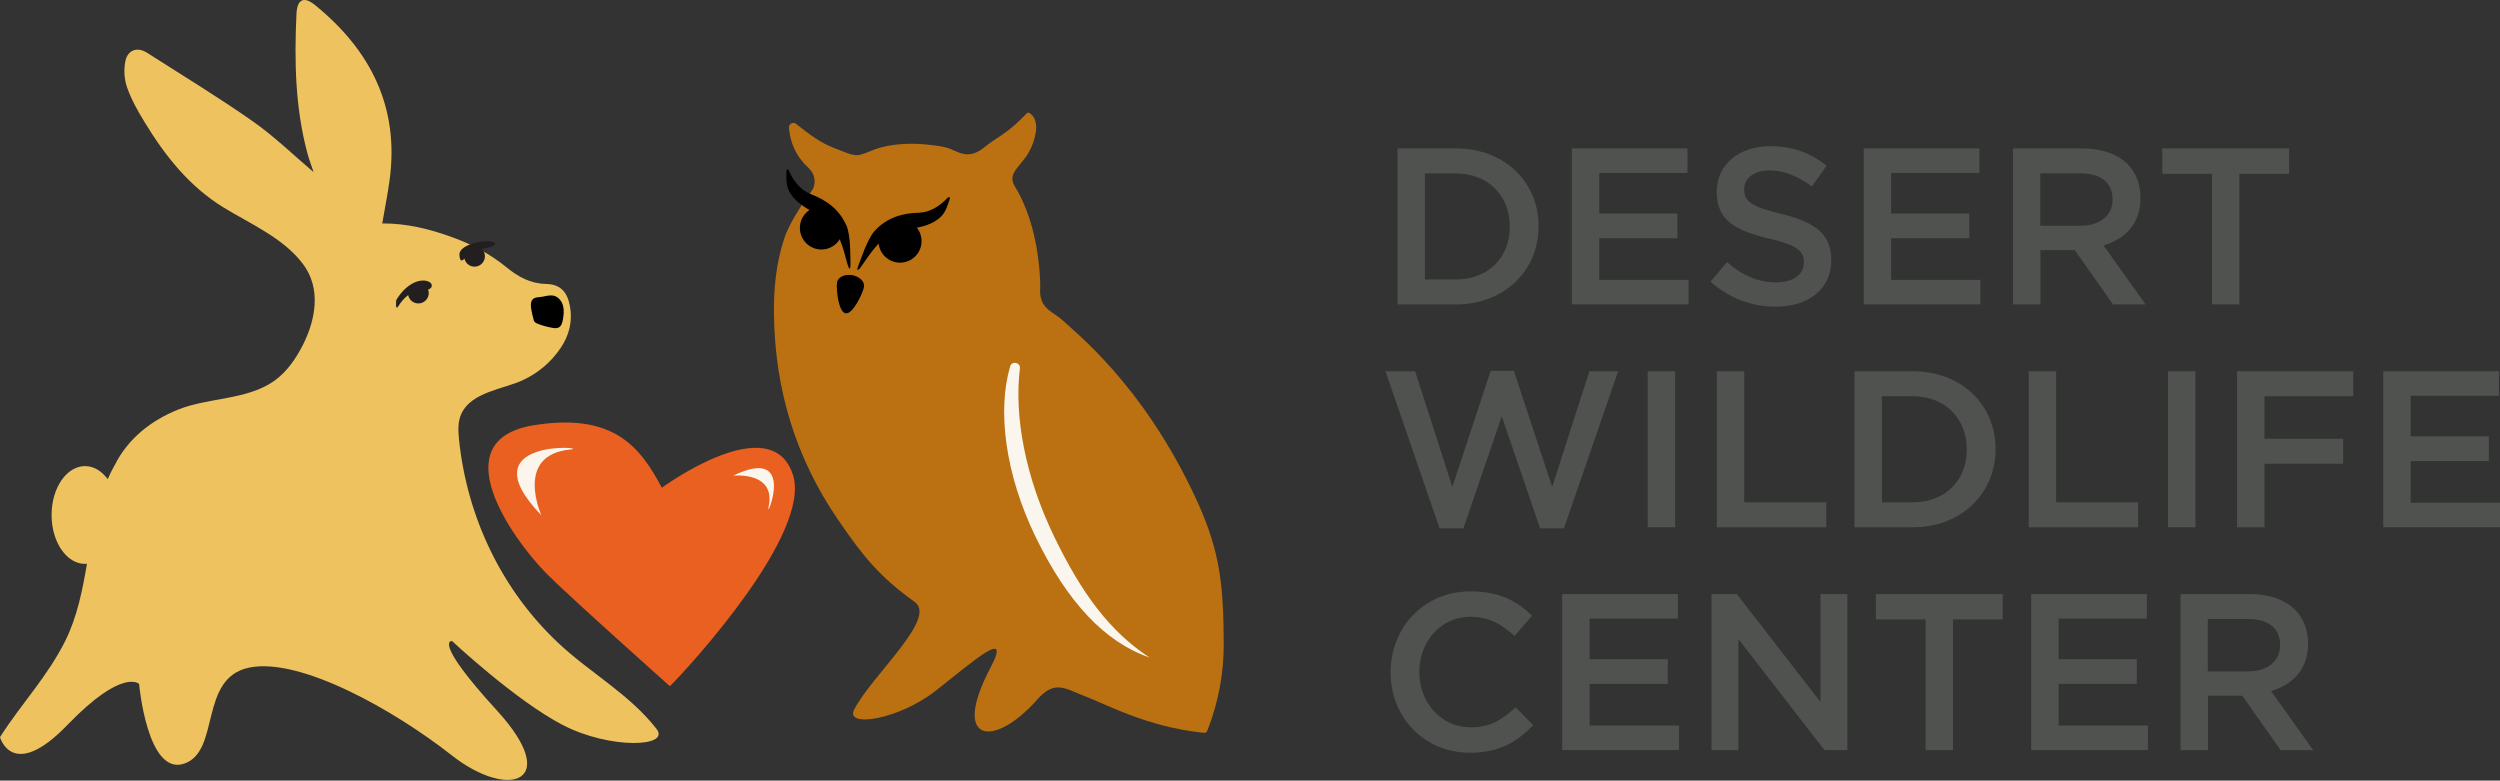 <svg xmlns="http://www.w3.org/2000/svg" width="237" height="74" viewBox="0 0 237 74" fill="none"><rect x="0" y="0" width="237" height="74" fill="#333333" stroke="none"/><path d="M62.238 69.1C59.684 65.817 55.965 63.8 52.969 60.996C47.573 55.952 44.289 49.052 43.521 41.723C43.431 40.871 43.38 39.969 43.751 39.194C44.724 37.152 47.727 36.89 49.551 36.045C51.029 35.36 52.246 34.33 53.155 32.979C53.955 31.788 54.294 30.47 54.032 29.036C53.782 27.672 53.129 26.949 51.766 26.917C50.274 26.885 49.116 26.239 48.027 25.349C46.485 24.088 44.769 23.179 42.9 22.5C40.756 21.719 38.573 21.169 36.237 21.182C36.48 19.767 36.742 18.448 36.928 17.117C37.882 10.172 35.142 4.776 29.867 0.481C28.811 -0.377 28.171 -0.076 28.107 1.3C27.896 5.761 27.979 10.21 29.151 14.563C29.33 15.216 29.579 15.856 29.733 16.323C27.877 14.755 26.052 12.969 23.985 11.516C20.72 9.224 17.302 7.157 13.948 5.006C13.045 4.424 12.111 4.705 11.887 5.793C11.72 6.587 11.778 7.528 12.047 8.29C12.45 9.436 13.065 10.53 13.705 11.574C15.657 14.774 17.936 17.674 21.207 19.677C23.774 21.252 26.84 22.545 28.709 25.01C30.476 27.34 29.931 30.329 28.683 32.761C28.018 34.054 27.166 35.283 25.976 36.122C23.39 37.933 19.805 37.671 16.918 38.817C14.338 39.841 12.136 41.576 10.876 44.091C10.626 44.526 10.408 44.975 10.21 45.423C9.646 44.654 8.891 44.187 8.059 44.187C6.311 44.187 4.89 46.261 4.89 48.822C4.89 51.382 6.311 53.456 8.059 53.456C8.123 53.456 8.181 53.45 8.245 53.443C7.816 55.952 7.329 58.455 6.19 60.747C4.513 64.127 1.991 66.751 0 69.881C0 69.881 1.165 74.144 6.401 68.716C11.637 63.288 13.186 64.837 13.186 64.837C13.186 64.837 13.961 73.562 17.449 72.397C20.938 71.232 18.806 64.255 23.652 63.282C28.498 62.309 37.421 67.353 42.849 71.622C48.277 75.885 53.321 74.144 47.112 67.359C40.909 60.574 42.849 60.766 42.849 60.766C42.849 60.766 48.859 66.393 53.321 68.716C57.783 71.04 63.595 70.848 62.238 69.1Z" fill="#EEC35F"></path><path d="M40.377 26.616C39.532 26.476 38.412 27.039 37.567 28.441C37.567 28.441 37.426 29.561 37.778 29.004C37.964 28.703 38.277 28.287 38.694 27.973C38.783 28.422 39.18 28.767 39.66 28.767C40.204 28.767 40.646 28.326 40.646 27.781C40.646 27.673 40.62 27.564 40.588 27.461C41.126 27.269 41.036 26.725 40.377 26.616Z" fill="#231F20"></path><path d="M46.502 22.878C45.734 22.75 43.5 23.211 43.552 24.158C43.59 24.882 43.846 24.728 44.025 24.517C44.128 24.952 44.518 25.279 44.986 25.279C45.53 25.279 45.971 24.837 45.971 24.293C45.971 24.011 45.856 23.761 45.67 23.582C45.779 23.563 45.894 23.544 46.01 23.525C46.957 23.371 47.271 23.006 46.502 22.878Z" fill="#231F20"></path><path d="M51.461 28.121C51.819 28.05 52.184 27.948 52.536 28.044C52.965 28.165 53.272 28.569 53.381 29.004C53.49 29.439 53.439 29.894 53.356 30.329C53.304 30.604 53.215 30.918 52.965 31.046C52.792 31.136 52.581 31.116 52.389 31.084C51.896 31.001 51.41 30.867 50.949 30.681C50.853 30.643 50.757 30.598 50.686 30.521C50.622 30.444 50.59 30.342 50.571 30.246C50.475 29.849 50.206 28.927 50.392 28.537C50.59 28.114 51.032 28.21 51.461 28.121Z" fill="black"></path><path d="M75.176 45.032C76.943 50.601 65.357 63.205 63.507 65.055C63.507 65.055 53.758 56.362 51.774 54.34C48.522 51.024 41.903 41.704 50.628 40.308C58.213 39.099 60.703 42.414 62.745 46.236C62.739 46.242 73.134 38.593 75.176 45.032Z" fill="#E96021"></path><path d="M54.072 42.613C56.236 42.408 44.125 41.403 51.332 48.86C51.326 48.86 48.714 43.118 54.072 42.613Z" fill="#FBF5EC"></path><path d="M72.852 48.105C72.532 49.507 75.668 42.126 69.504 45.09C69.504 45.096 73.639 44.648 72.852 48.105Z" fill="#FBF6ED"></path><path d="M113.564 47.682C112.149 44.552 110.427 41.512 108.347 38.625C107.175 36.999 105.895 35.443 104.525 33.984C103.546 32.941 102.515 31.942 101.44 31.001C101.005 30.617 100.633 30.227 100.14 29.9C99.692 29.599 99.212 29.298 98.918 28.831C98.7 28.485 98.604 28.069 98.604 27.66C98.611 27.237 98.623 26.84 98.598 26.411C98.444 23.576 97.862 20.766 96.537 18.231C96.313 17.808 95.967 17.437 95.973 16.938C95.973 16.618 96.127 16.317 96.313 16.061C96.735 15.491 97.222 15.011 97.561 14.384C97.894 13.769 98.124 13.091 98.214 12.393C98.284 11.804 98.162 11.068 97.612 10.722C97.574 10.703 97.535 10.678 97.497 10.678C97.407 10.671 97.337 10.742 97.273 10.806C96.588 11.535 95.813 12.239 94.975 12.796C94.559 13.091 94.117 13.353 93.714 13.654C93.343 13.936 93.003 14.249 92.568 14.441C92.28 14.569 91.96 14.646 91.646 14.627C91.051 14.595 90.616 14.333 90.084 14.115C89.553 13.897 88.907 13.827 88.343 13.757C86.73 13.552 85.098 13.571 83.517 13.974C82.845 14.147 82.217 14.493 81.552 14.672C80.931 14.832 80.259 14.48 79.702 14.275C79.164 14.076 78.646 13.872 78.133 13.603C77.5 13.264 76.904 12.854 76.335 12.419C76.06 12.207 75.784 11.99 75.509 11.772C75.496 11.766 75.477 11.746 75.445 11.727C75.163 11.529 74.767 11.753 74.792 12.099C74.875 13.161 75.227 14.204 75.874 15.062C76.117 15.389 76.392 15.683 76.68 15.952C77.301 16.528 77.423 17.476 76.911 18.154C75.848 19.562 74.747 21.399 74.357 22.577C73.57 24.952 73.333 27.404 73.371 29.881C73.474 36.903 75.419 43.355 79.382 49.174C81.808 52.733 83.325 54.621 86.711 57.066C88.894 58.615 82.672 63.986 80.976 67.27C80.073 69.017 85.188 68.243 88.702 65.484C92.222 62.731 95.973 59.364 93.899 63.294C90.091 70.521 94.264 70.937 98.316 66.329C100.006 64.408 100.985 65.292 102.899 66.021C104.864 66.764 108.673 68.876 113.935 69.452C114.076 69.465 114.229 69.504 114.338 69.42C114.415 69.363 114.453 69.267 114.492 69.177C115.503 66.566 116.034 63.775 116.009 60.977C115.977 55.792 115.753 52.522 113.564 47.682Z" fill="#BB7112"></path><path d="M77.87 23.653C78.998 23.653 79.912 22.738 79.912 21.611C79.912 20.483 78.998 19.569 77.87 19.569C76.742 19.569 75.828 20.483 75.828 21.611C75.828 22.738 76.742 23.653 77.87 23.653Z" fill="black"></path><path d="M85.323 24.901C86.451 24.901 87.365 23.987 87.365 22.859C87.365 21.731 86.451 20.817 85.323 20.817C84.195 20.817 83.281 21.731 83.281 22.859C83.281 23.987 84.195 24.901 85.323 24.901Z" fill="black"></path><path d="M74.548 16.387C74.548 16.803 74.529 17.258 74.638 17.668C74.772 18.186 75.099 18.64 75.483 19.005C76.232 19.716 77.198 20.125 78.037 20.714C78.44 20.996 78.843 21.329 79.119 21.739C79.439 22.225 79.669 22.814 79.861 23.364C80.047 23.902 80.168 24.459 80.328 25.003C80.584 25.855 80.642 25.31 80.623 24.984C80.604 24.657 80.68 22.366 80.245 21.387C79.579 19.876 78.389 18.986 76.878 18.41C75.892 18.032 75.227 17.155 74.804 16.221C74.689 15.958 74.548 15.971 74.548 16.387Z" fill="black"></path><path d="M89.981 19.031C89.84 19.428 89.712 19.857 89.475 20.209C89.175 20.651 88.714 20.971 88.234 21.188C87.293 21.611 86.243 21.675 85.257 21.95C84.783 22.084 84.291 22.257 83.894 22.558C83.426 22.91 83.017 23.384 82.652 23.845C82.3 24.293 81.999 24.773 81.666 25.234C81.141 25.951 81.263 25.419 81.397 25.118C81.525 24.818 82.217 22.635 82.946 21.854C84.073 20.651 85.494 20.209 87.113 20.164C88.17 20.138 89.085 19.53 89.796 18.794C89.994 18.583 90.122 18.64 89.981 19.031Z" fill="black"></path><path d="M81.909 27.205C81.826 27.704 80.872 29.823 80.162 29.702C79.451 29.58 79.259 27.269 79.349 26.77C79.432 26.271 80.078 25.963 80.782 26.085C81.487 26.207 81.999 26.706 81.909 27.205Z" fill="black"></path><path d="M98.16 50.864C95.287 44.93 94.531 38.9 95.766 34.726C95.927 34.176 96.752 34.355 96.688 34.925C96.131 39.444 97.188 45.199 99.934 50.87C102.571 56.311 105.215 59.864 108.966 62.328C104.722 60.862 101.182 57.085 98.16 50.864Z" fill="#FBF6ED"></path><path d="M132.484 14.07H137.996C142.643 14.07 145.856 17.258 145.856 21.425V21.47C145.856 25.63 142.643 28.863 137.996 28.863H132.484V14.07ZM135.083 16.439V26.495H137.996C141.1 26.495 143.129 24.401 143.129 21.508V21.463C143.129 18.57 141.1 16.439 137.996 16.439H135.083Z" fill="#4F524E"></path><path d="M149.008 14.07H159.973V16.394H151.607V20.241H159.019V22.584H151.607V26.533H160.075V28.857H149.008V14.07Z" fill="#4F524E"></path><path d="M162.16 26.706L163.722 24.85C165.137 26.072 166.577 26.77 168.388 26.77C169.995 26.77 171.006 26.008 171.006 24.914V24.869C171.006 23.813 170.418 23.243 167.672 22.609C164.522 21.847 162.749 20.919 162.749 18.192V18.148C162.749 15.613 164.861 13.859 167.8 13.859C169.957 13.859 171.666 14.512 173.164 15.715L171.768 17.68C170.437 16.688 169.105 16.157 167.755 16.157C166.231 16.157 165.348 16.938 165.348 17.911V17.956C165.348 19.095 166.026 19.601 168.875 20.279C171.999 21.041 173.605 22.161 173.605 24.613V24.657C173.605 27.423 171.429 29.074 168.324 29.074C166.071 29.068 163.94 28.287 162.16 26.706Z" fill="#4F524E"></path><path d="M176.68 14.07H187.645V16.394H179.279V20.241H186.691V22.584H179.279V26.533H187.747V28.857H176.68V14.07Z" fill="#4F524E"></path><path d="M190.828 14.07H197.421C199.278 14.07 200.737 14.621 201.691 15.549C202.472 16.349 202.92 17.45 202.92 18.736V18.781C202.92 21.214 201.46 22.667 199.412 23.262L203.406 28.863H200.321L196.685 23.71H193.433V28.863H190.835V14.07H190.828ZM197.229 21.399C199.086 21.399 200.27 20.426 200.27 18.928V18.884C200.27 17.296 199.13 16.432 197.204 16.432H193.421V21.399H197.229Z" fill="#4F524E"></path><path d="M209.696 16.477H204.984V14.07H217.006V16.477H212.294V28.857H209.696V16.477Z" fill="#4F524E"></path><path d="M131.344 35.194H134.154L137.681 46.159L141.317 35.149H143.512L147.148 46.159L150.675 35.194H153.402L148.262 50.089H146.002L142.366 39.463L138.731 50.089H136.471L131.344 35.194Z" fill="#4F524E"></path><path d="M156.203 35.194H158.802V49.98H156.203V35.194Z" fill="#4F524E"></path><path d="M162.754 35.194H165.353V47.618H173.13V49.987H162.754V35.194Z" fill="#4F524E"></path><path d="M175.805 35.194H181.316C185.963 35.194 189.177 38.382 189.177 42.549V42.593C189.177 46.754 185.963 49.987 181.316 49.987H175.805V35.194ZM178.404 37.562V47.618H181.316C184.421 47.618 186.45 45.525 186.45 42.632V42.587C186.45 39.694 184.421 37.562 181.316 37.562H178.404Z" fill="#4F524E"></path><path d="M192.324 35.194H194.923V47.618H202.7V49.987H192.324V35.194Z" fill="#4F524E"></path><path d="M205.523 35.194H208.122V49.98H205.523V35.194Z" fill="#4F524E"></path><path d="M212.074 35.194H223.084V37.562H214.673V41.595H222.13V43.963H214.673V49.987H212.074V35.194Z" fill="#4F524E"></path><path d="M225.934 35.194H236.899V37.517H228.532V41.364H235.945V43.707H228.532V47.657H237.001V49.98H225.934V35.194Z" fill="#4F524E"></path><path d="M131.828 63.755V63.711C131.828 59.505 134.977 56.061 139.433 56.061C142.179 56.061 143.824 57.015 145.245 58.366L143.574 60.286C142.371 59.185 141.123 58.468 139.413 58.468C136.623 58.468 134.555 60.773 134.555 63.666V63.711C134.555 66.604 136.603 68.953 139.433 68.953C141.251 68.953 142.409 68.236 143.677 67.052L145.347 68.742C143.805 70.349 142.115 71.36 139.349 71.36C135.016 71.36 131.828 67.999 131.828 63.755Z" fill="#4F524E"></path><path d="M148.098 56.317H159.063V58.641H150.696V62.488H158.109V64.831H150.696V68.78H159.172V71.104H148.098V56.317Z" fill="#4F524E"></path><path d="M162.246 56.317H164.653L172.577 66.54V56.317H175.131V71.104H172.955L164.8 60.587V71.11H162.246V56.317Z" fill="#4F524E"></path><path d="M182.547 58.724H177.836V56.317H189.857V58.724H185.146V71.104H182.547V58.724Z" fill="#4F524E"></path><path d="M192.559 56.317H203.524V58.641H195.157V62.488H202.57V64.831H195.157V68.78H203.626V71.104H192.559V56.317Z" fill="#4F524E"></path><path d="M206.711 56.317H213.304C215.16 56.317 216.62 56.868 217.574 57.796C218.355 58.596 218.803 59.697 218.803 60.984V61.029C218.803 63.461 217.343 64.914 215.295 65.509L219.289 71.11H216.204L212.568 65.957H209.316V71.11H206.717V56.317H206.711ZM213.112 63.647C214.968 63.647 216.153 62.673 216.153 61.176V61.131C216.153 59.543 215.013 58.679 213.086 58.679H209.303V63.647H213.112Z" fill="#4F524E"></path></svg>